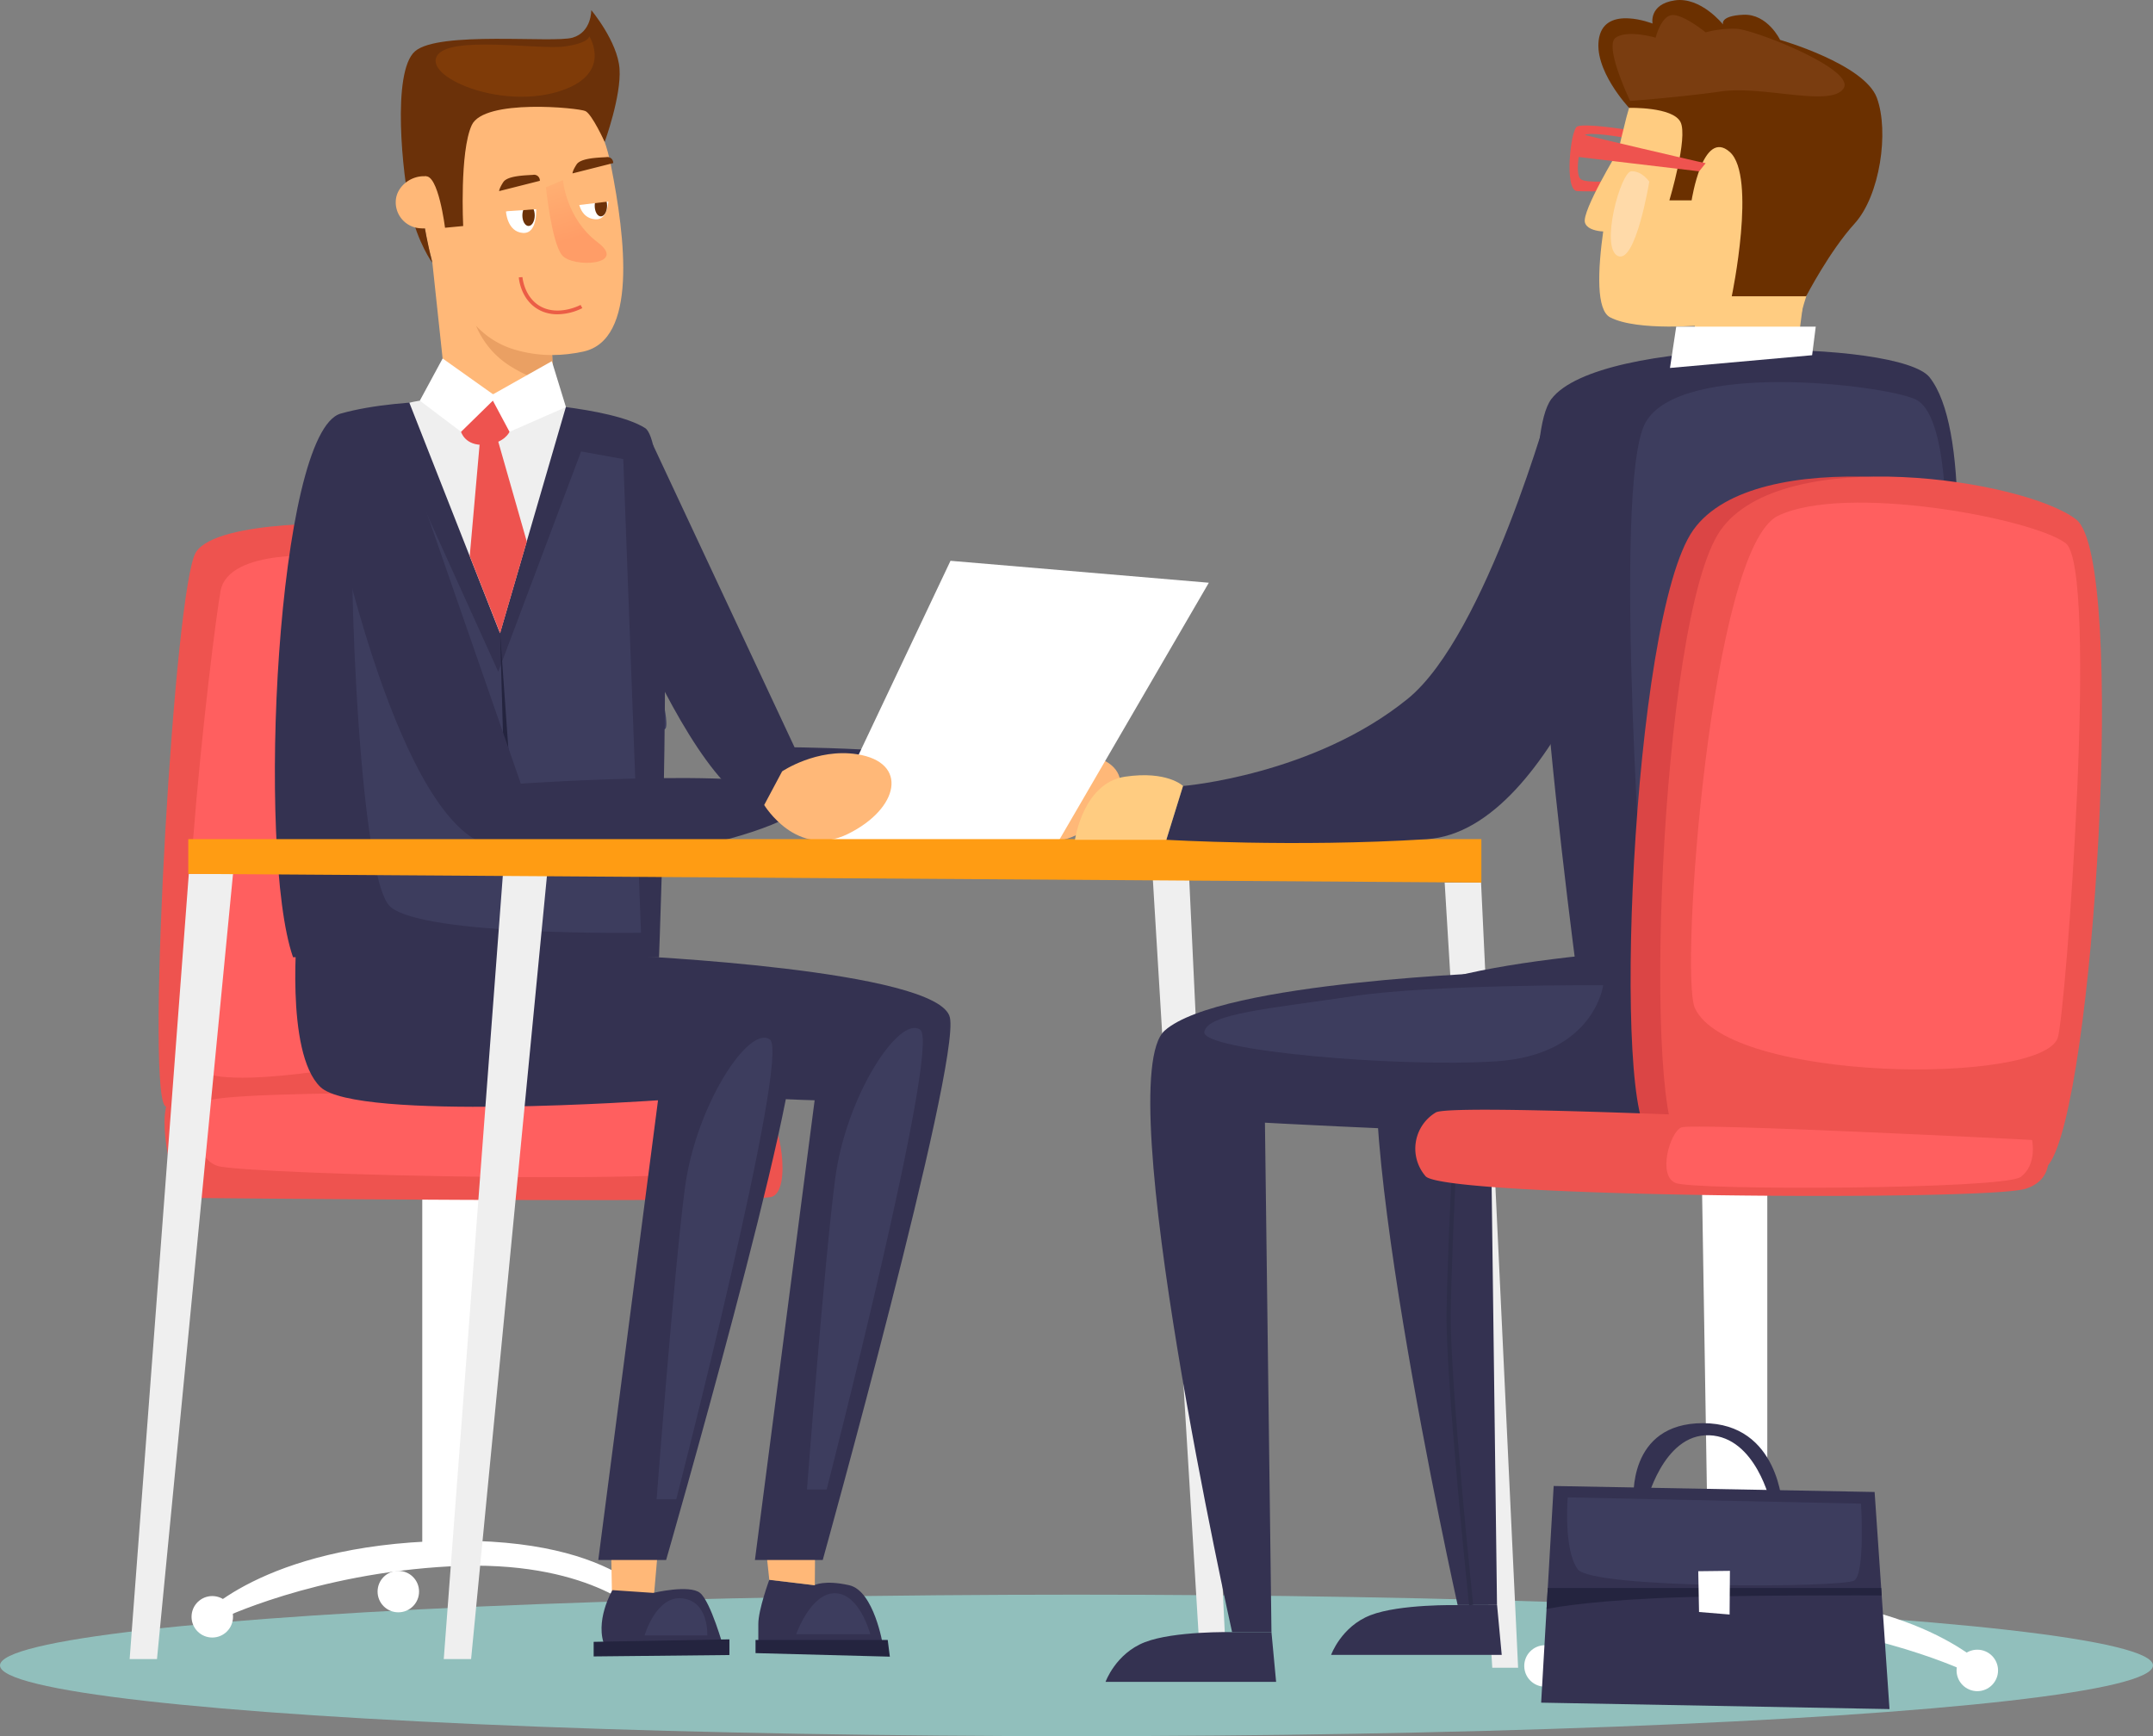 <svg xmlns="http://www.w3.org/2000/svg" xmlns:xlink="http://www.w3.org/1999/xlink" viewBox="0 0 880.34 709.97"><rect x="0" y="0" width="880.34" height="709.97" fill="#808080" stroke="none"/><defs><style>.cls-1{isolation:isolate;}.cls-2{fill:#91bfbc;}.cls-22,.cls-3{fill:#fff;}.cls-4{fill:#ee534f;}.cls-5{fill:#ff5f5f;}.cls-6{fill:#343251;}.cls-7{fill:#3d3d5e;}.cls-8{fill:#ffb878;}.cls-9{fill:#24243f;}.cls-10{fill:url(#linear-gradient);}.cls-11{fill:#6b3109;}.cls-12{fill:#eb5d46;}.cls-13{fill:#eaa063;}.cls-14{fill:#efefef;}.cls-15{fill:#7f3b08;}.cls-16{fill:url(#linear-gradient-2);}.cls-17{fill:url(#linear-gradient-3);}.cls-18{fill:#ff9c13;}.cls-19{fill:#ffcc81;}.cls-20{fill:#6b3000;}.cls-21{fill:#2e2e49;}.cls-22{mix-blend-mode:screen;}.cls-23{fill:#7a3d10;}.cls-24{fill:#ffdaa9;}.cls-25{fill:#db4545;}</style><linearGradient id="linear-gradient" x1="260.43" y1="1828.88" x2="276.56" y2="1797.25" gradientTransform="matrix(-0.98, -0.18, -0.18, 0.98, 2873.85, 540.34)" gradientUnits="userSpaceOnUse"><stop offset="0" stop-color="#ff9d67"/><stop offset="1" stop-color="#ffb878"/></linearGradient><linearGradient id="linear-gradient-2" x1="1840.78" y1="2499.41" x2="1841.58" y2="2494.33" gradientTransform="matrix(-1, 0, 0, 0.72, 2080.05, -1709.24)" xlink:href="#linear-gradient"/><linearGradient id="linear-gradient-3" x1="1870.53" y1="2503.9" x2="1871.13" y2="2500.09" gradientTransform="matrix(-1, 0, 0, 0.72, 2080.05, -1709.24)" xlink:href="#linear-gradient"/></defs><g class="cls-1"><g id="_ÎÓÈ_8" data-name="—ÎÓÈ_8"><ellipse class="cls-2" cx="440.17" cy="681.04" rx="440.17" ry="28.93"/><path class="cls-3" d="M2229.29,2674.49v151.07h23.89l2.83-147.25Z" transform="translate(-2056.63 -2187.62)"/><path class="cls-4" d="M2165,2633.51s-35.64-6.42-39.92,5,4.51,38.94,4.51,38.94,234.77,2.4,242.72-.45,3.67-31.37-3.46-37.78S2165,2633.51,2165,2633.51Z" transform="translate(-2056.63 -2187.62)"/><path class="cls-4" d="M2202.8,2401.7s-57.27-2-66.05,11.73-20.4,215.79-12.81,226.25,162.12,0,162.12,0Z" transform="translate(-2056.63 -2187.62)"/><path class="cls-5" d="M2191,2415.12s-40.87-3.81-44.19,14.19-24.23,189.21-7.6,196.73,80.29-5.91,80.29-5.91Z" transform="translate(-2056.63 -2187.62)"/><path class="cls-5" d="M2319,2635.06s-175.57-2.73-178.66,3.34-5.22,22.46,5.23,26,217.12,8.79,219.15-1S2319,2635.06,2319,2635.06Z" transform="translate(-2056.63 -2187.62)"/><path class="cls-3" d="M2137.85,2849.83s25.28-30.3,100.23-32.09,89.45,29.78,89.45,29.78h-8.82s-21.93-22.29-77.78-19.39-94.33,21.7-94.33,21.7Z" transform="translate(-2056.63 -2187.62)"/><circle class="cls-3" cx="86.8" cy="661.16" r="8.48"/><circle class="cls-3" cx="263.58" cy="659.33" r="8.48"/><circle class="cls-3" cx="162.87" cy="650.85" r="8.48"/><path class="cls-6" d="M2323.63,2369.54l57.89,123.68s89.68.76,93.2,14.09-76.13,30.6-112.18,8.6-78.93-155.41-78.93-155.41Z" transform="translate(-2056.63 -2187.62)"/><path class="cls-7" d="M2287.72,2380.62s27.94,91.73,38.68,103.92-13.51-64.2-19.82-80.51A48.38,48.38,0,0,0,2287.72,2380.62Z" transform="translate(-2056.63 -2187.62)"/><path class="cls-8" d="M2470.05,2503.41s14.17-9.6,30.68-7c21.15,3.28,17.23,22.21-3.7,32.55s-34.31-11.8-34.31-11.8Z" transform="translate(-2056.63 -2187.62)"/><path class="cls-6" d="M2417.61,2860.23s-3.58-22.06-13.74-24.36-14.3,0-14.3,0l-18.39-2.21s-4.48,12.15-4.48,18.05v8.52Z" transform="translate(-2056.63 -2187.62)"/><polygon class="cls-9" points="362.98 670.62 308.93 670.62 308.93 676.01 363.85 677.46 362.98 670.62"/><polygon class="cls-8" points="333.29 631.32 333.17 648.26 314.56 646.04 312.82 629.83 333.29 631.32"/><polygon class="cls-8" points="269.08 632.97 267.41 652.27 250.26 653.65 249.82 630.13 269.08 632.97"/><path class="cls-7" d="M2412.47,2855.9s-4.23-16.46-14.28-16.75-16,16.75-16,16.75Z" transform="translate(-2056.63 -2187.62)"/><path class="cls-6" d="M2304.17,2861.35c-4.8-10.49,2.87-23.48,2.87-23.48l16.7,1.14s14.75-3.53,19.12,0,9.61,22.34,9.61,22.34Z" transform="translate(-2056.63 -2187.62)"/><polygon class="cls-9" points="242.74 671.4 298.25 670.38 298.25 676.79 242.74 677.37 242.74 671.4"/><path class="cls-7" d="M2320.2,2856.39s4.71-16.47,15.54-15.15,10.1,15.15,10.1,15.15Z" transform="translate(-2056.63 -2187.62)"/><path class="cls-6" d="M2312.91,2578.38s127.88,5.7,132.13,25.35-52,221.83-52,221.83h-27.73l24.42-188s-116.26-3.07-131-17.26-16.39-54.73-16.39-54.73Z" transform="translate(-2056.63 -2187.62)"/><path class="cls-6" d="M2248.86,2578.38s127.88,12.8,132.14,32.45-52,214.73-52,214.73h-27.74l24.43-188s-123.35,8.75-138.06-5.44-9.29-66.55-9.29-66.55Z" transform="translate(-2056.63 -2187.62)"/><path class="cls-6" d="M2264,2351.88s42.41,1.9,56.41,10.79,5.68,216.45,5.68,216.45l-149.64-.06c-15-43-6.67-214.92,19.51-222.32S2264,2351.88,2264,2351.88Z" transform="translate(-2056.63 -2187.62)"/><path class="cls-8" d="M2231.23,2285.92c6,29.94,29.37,52.87,63.83,45.49,22.29-4.77,17.32-46.27,11.36-76.21s-23.15-36-45.51-31.54c-13.82,2.75-28.19-4.8-32.68,10.8C2225.46,2244.1,2229,2274.49,2231.23,2285.92Z" transform="translate(-2056.63 -2187.62)"/><path class="cls-8" d="M2281.74,2307.63c-.32,3.36,1.76,53,1.76,53s-1,10.09-21.57,10.07-22.83-22.53-22.83-22.53l-7.81-73,33.47,7Z" transform="translate(-2056.63 -2187.62)"/><path class="cls-10" d="M2286.81,2261.27s1.22,15.65,14.21,25.45c12.41,9.37-10.42,10.58-14.65,5.18s-6.51-27.68-6.51-27.68Z" transform="translate(-2056.63 -2187.62)"/><path class="cls-11" d="M2277.37,2261.56a2.35,2.35,0,0,0-2.81-2.43c-2.93.21-10.42.27-12.17,3s-1.66,3.64-1.66,3.64Z" transform="translate(-2056.63 -2187.62)"/><path class="cls-11" d="M2307.36,2254.32a2.35,2.35,0,0,0-2.8-2.44c-2.93.21-10.42.27-12.18,3s-1.65,3.65-1.65,3.65Z" transform="translate(-2056.63 -2187.62)"/><path class="cls-3" d="M2275.8,2271.85l-12.29,2.17s.42,8.38,6.91,8.85S2275.8,2271.85,2275.8,2271.85Z" transform="translate(-2056.63 -2187.62)"/><path class="cls-11" d="M2270.22,2275.69c0,2.39,1.11,4.33,2.51,4.34s2.54-1.92,2.55-4.31-1.11-4.33-2.5-4.34S2270.24,2273.3,2270.22,2275.69Z" transform="translate(-2056.63 -2187.62)"/><path class="cls-3" d="M2305.38,2266.25l-12.3,3s.42,7.58,6.92,8.05S2305.38,2266.25,2305.38,2266.25Z" transform="translate(-2056.63 -2187.62)"/><path class="cls-11" d="M2299.8,2271.77c0,2.39,1.1,4.33,2.5,4.34s2.54-1.92,2.56-4.31-1.11-4.33-2.51-4.34S2299.81,2269.38,2299.8,2271.77Z" transform="translate(-2056.63 -2187.62)"/><path class="cls-12" d="M2284.52,2316.14a23.09,23.09,0,0,0,10.21-2.51l-.71-1.32h0c-.11.06-7.82,4.16-14.92,1.3-8.06-3.24-8.83-12.58-8.84-12.67l-1.49.1c0,.42.82,10.36,9.77,14A16,16,0,0,0,2284.52,2316.14Z" transform="translate(-2056.63 -2187.62)"/><path class="cls-13" d="M2282.4,2332.81a53.81,53.81,0,0,1-16.62-2.63,35.21,35.21,0,0,1-14.5-9.36,35.64,35.64,0,0,0,14.17,16.63c10.66,6.62,17.38,6.67,17.38,6.67Z" transform="translate(-2056.63 -2187.62)"/><path class="cls-8" d="M2267.14,2244.88s-.45-14.92,11.92-15.81,18,14.91,18,14.91Z" transform="translate(-2056.63 -2187.62)"/><path class="cls-11" d="M2303.88,2245.66s6.84-18.76,6.07-29.91-11.56-24-11.56-24,.22,9-7.67,11.28-54.8-2.89-64.42,5.58-5,51-1.92,64.71,9,21.76,9,21.76-8.46-34-3-35.32,8.21,21,8.21,21l7.43-.71s-1.51-30.28,3.49-41.24,43.77-7.08,46.49-5.77S2303.88,2245.66,2303.88,2245.66Z" transform="translate(-2056.63 -2187.62)"/><path class="cls-8" d="M2218.49,2269.36a10.62,10.62,0,0,0,9.57,11.58c5.84.55,5.29-1.32,5.84-7.16s-1.18-9.53-3-14.05C2225.06,2259.18,2219.05,2263.52,2218.49,2269.36Z" transform="translate(-2056.63 -2187.62)"/><path class="cls-14" d="M2288,2354.09l-26.92,92.46L2224,2352.28s17.5-3.8,34.23-3.42A101.86,101.86,0,0,1,2288,2354.09Z" transform="translate(-2056.63 -2187.62)"/><polygon class="cls-3" points="231.41 166.47 225.64 147.7 201.6 161.24 180.99 146.59 171.66 163.84 188.53 176.58 208.34 176.58 231.41 166.47"/><path class="cls-4" d="M2258.16,2351.46l6.8,12.74s-2,4.8-10.12,5.31-9.69-5.31-9.69-5.31Z" transform="translate(-2056.63 -2187.62)"/><path class="cls-15" d="M2297.55,2202.39s.29,2.78-10.09,4.23-47.41-4.71-52.21,3.94,25.38,21.54,49,14.71S2297.55,2202.39,2297.55,2202.39Z" transform="translate(-2056.63 -2187.62)"/><polygon class="cls-4" points="202.81 177.37 215.4 221.47 204.49 258.93 192.07 227.4 196.43 178.12 202.81 177.37"/><path class="cls-7" d="M2311.48,2375.35l-17.24-3.12-33.88,90.08-42-92.77s-12,3.69-16.29,13.12.33,163.7,14.16,175.76,102.5,10.64,102.5,10.64Z" transform="translate(-2056.63 -2187.62)"/><polygon class="cls-9" points="204.49 258.93 208.34 393.45 214.11 393.45 204.49 258.93"/><path class="cls-7" d="M2394.63,2796.73s46.81-181.83,38.3-188-30.39,26.95-34.82,61-11.52,127-11.52,127Z" transform="translate(-2056.63 -2187.62)"/><path class="cls-7" d="M2333.15,2800.72s46.82-181.83,38.3-188-30.38,26.95-34.81,61-11.53,127-11.53,127Z" transform="translate(-2056.63 -2187.62)"/><path class="cls-6" d="M2217.68,2358.65l51.9,149.43s113.63-7.86,117.15,5.47-100.08,39.21-136.14,17.21S2190.81,2387,2190.81,2387Z" transform="translate(-2056.63 -2187.62)"/><polygon class="cls-16" points="249.77 77.73 235 80.07 236.47 83.88 250.75 82.16 249.77 77.73"/><polygon class="cls-17" points="220.2 81.71 205.44 84.04 206.29 86.44 220.21 85.48 220.2 81.71"/><path class="cls-3" d="M2581.35,2531.32s-3.68-3.58-12.46-3.41-11.63,3.41-11.63,3.41Z" transform="translate(-2056.63 -2187.62)"/><polygon class="cls-3" points="430.31 348.29 494.28 238.3 388.65 229.33 333.97 344.79 430.31 348.29"/><path class="cls-8" d="M2376.43,2503.06s14.17-9.6,30.68-7c21.15,3.28,17.23,22.2-3.7,32.55s-34.31-11.8-34.31-11.8Z" transform="translate(-2056.63 -2187.62)"/><polygon class="cls-14" points="605.59 360.91 620.74 681.99 610.17 681.99 590.71 360.91 605.59 360.91"/><polygon class="cls-14" points="486.27 359.69 501.42 680.77 490.85 680.77 471.39 359.69 486.27 359.69"/><polygon class="cls-14" points="205.65 357.35 181.45 678.44 192.63 678.44 223.72 357.35 205.65 357.35"/><polygon class="cls-14" points="77.2 357.35 53.01 678.44 64.19 678.44 95.28 357.35 77.2 357.35"/><polygon class="cls-18" points="605.72 343.14 76.99 343.14 76.99 357.35 605.72 360.91 605.72 343.14"/><path class="cls-3" d="M2779.26,2667.81v179.68h-23.88l-2.84-175.85Z" transform="translate(-2056.63 -2187.62)"/><path class="cls-4" d="M2701.46,2239.39c2.67-1.49,19,1.07,19,1.07l.26,3.45h0s-14.56-2.6-16.08-1-4.63,16-1.52,18.08c2.35,1.57,13.57.77,18.92.28l.34,4.5s-15.56.26-20.89,0S2698.79,2240.87,2701.46,2239.39Z" transform="translate(-2056.63 -2187.62)"/><polygon class="cls-19" points="734.78 143.27 737 126.3 692.99 129.86 692.99 145.26 734.78 143.27"/><path class="cls-19" d="M2792.81,2317.39s3.41-16,9.94-24.34,29.64-44.47,15.41-59.89-18.38-24.31-50.39-24.9-41.21,8.3-46.1,27.27-17.93,76-6.67,81.86,38.68,3.16,38.68,3.16l19.57.63Z" transform="translate(-2056.63 -2187.62)"/><path class="cls-20" d="M2722.76,2231.73s-15.05-15.9-12.22-28.95,21.8-5.53,21.8-5.53-1.58-7.9,9.09-9.48,19.76,9.88,19.76,9.88-1.58-3.56,8.3-4,15,10.28,15,10.28,34.5,9.88,39.58,23.71,1.25,40-9.09,51.38-19.83,29.76-19.83,29.76h-30.42s10.27-49.13-.79-59-15.62,19.76-15.62,19.76h-9.09s7.72-25.69,4.55-32S2722.76,2231.73,2722.76,2231.73Z" transform="translate(-2056.63 -2187.62)"/><path class="cls-19" d="M2718.36,2249.24s-15,24.7-13.67,29.36,11.67,3.67,11.67,3.67Z" transform="translate(-2056.63 -2187.62)"/><path class="cls-4" d="M2754.06,2254.35c-1.3-.09-52.16-12.15-52.16-12.15l-1,9.48,50.49,6Z" transform="translate(-2056.63 -2187.62)"/><path class="cls-6" d="M2823.91,2573.77s3.49,55.05-33.84,63.8-124-1.94-124-1.94l2.67,208.33h-16.1s-50.28-225.82-27.55-246,139.52-23.85,139.52-23.85Z" transform="translate(-2056.63 -2187.62)"/><path class="cls-6" d="M2668.77,2844l1.9,20.35h-69.76s4.15-11.6,16.1-16.23,35.66-4.12,35.66-4.12Z" transform="translate(-2056.63 -2187.62)"/><path class="cls-6" d="M2845.64,2341.94c-12.27-15.61-135.1-17-154.68,8.87s13.65,258.83,13.65,258.83l128.18-9.37S2877.54,2382.5,2845.64,2341.94Z" transform="translate(-2056.63 -2187.62)"/><path class="cls-6" d="M2836.54,2584.86s3.49,55-33.83,63.8-228.86-1.94-228.86-1.94l2.67,208.33h-16.1s-50.28-225.82-27.55-246,139.52-23.86,139.52-23.86Z" transform="translate(-2056.63 -2187.62)"/><path class="cls-6" d="M2576.52,2855.05l1.9,20.35h-69.75s4.14-11.6,16.09-16.24,35.66-4.11,35.66-4.11Z" transform="translate(-2056.63 -2187.62)"/><path class="cls-6" d="M2691,2350.81s-26.58,96.4-58.73,122.54c-38.52,31.32-91.89,35.69-91.89,35.69l-6.83,22s52.34,3.13,106.35-.24S2727,2410.25,2727,2410.25Z" transform="translate(-2056.63 -2187.62)"/><path class="cls-19" d="M2540.34,2509s-6.48-6.31-23.68-3.77-20.49,25.81-20.49,25.81h37.34Z" transform="translate(-2056.63 -2187.62)"/><path class="cls-21" d="M2657.35,2844.14l1.67-.35c-.15-.73-9.67-92.6-9.19-120s2.89-73.06,2.92-73.52l-1.71-.09c0,.46-2.44,46.08-2.92,73.58S2657.2,2843.41,2657.35,2844.14Z" transform="translate(-2056.63 -2187.62)"/><polygon class="cls-22" points="740.96 145.26 742.44 133.57 685.39 133.57 682.84 150.47 740.96 145.26"/><path class="cls-7" d="M2852.27,2404.85s1.1-48-12.56-54-96.09-15.81-110.24,9.56,0,215.77,0,215.77,90.73-39.18,90.73-40.64S2852.27,2404.85,2852.27,2404.85Z" transform="translate(-2056.63 -2187.62)"/><path class="cls-7" d="M2712.15,2590.5s-69.79-.42-102.72,4.55-59.26,7-60.36,14.59,78.84,14.59,119.18,12S2712.15,2590.5,2712.15,2590.5Z" transform="translate(-2056.63 -2187.62)"/><path class="cls-23" d="M2723.18,2228.9s-10.79-22.44-5.91-25.86,16.34,0,16.34,0,2.2-9,6.83-9.26,13.62,7.07,13.62,7.07a42.38,42.38,0,0,1,12.57-1.46c7,.24,48.94,16.58,43.81,24.39s-32.68-1.22-50,1.22S2723.18,2228.9,2723.18,2228.9Z" transform="translate(-2056.63 -2187.62)"/><path class="cls-24" d="M2731,2261.91s-2.93-4.42-7.32-4.25-12.85,31.22-5.53,34.63S2731,2261.91,2731,2261.91Z" transform="translate(-2056.63 -2187.62)"/><path class="cls-25" d="M2894.35,2400.06c-20.9-16.27-120-31.44-145.37,4.31s-33.55,243.72-17,247.77,148,8.11,166.56-16S2915.25,2416.33,2894.35,2400.06Z" transform="translate(-2056.63 -2187.62)"/><path class="cls-4" d="M2905.57,2400.06c-20.9-16.27-120-31.44-145.37,4.31s-32.29,247.23-15.7,251.29,131.27,32.27,149.81,8.19S2926.47,2416.33,2905.57,2400.06Z" transform="translate(-2056.63 -2187.62)"/><path class="cls-5" d="M2898,2612.08c3.27-9.34,16.88-192.24,3.22-202.38s-90-24.47-117.57-11.16-40.3,187.64-34,201.31C2763.61,2630.18,2891.2,2631.42,2898,2612.08Z" transform="translate(-2056.63 -2187.62)"/><path class="cls-4" d="M2891.65,2650.31s-239.52-12.64-247.92-7.78a17.25,17.25,0,0,0-4.2,26.08c7.56,8.78,229.43,10.24,245.39,5.12S2891.65,2650.31,2891.65,2650.31Z" transform="translate(-2056.63 -2187.62)"/><path class="cls-5" d="M2887.52,2653.78s-138.79-7.07-143.42-5.12-9.76,19.53-2.44,22.69,134.4,2.68,141.23-2.44S2887.52,2653.78,2887.52,2653.78Z" transform="translate(-2056.63 -2187.62)"/><path class="cls-3" d="M2870.71,2871.76s-25.28-30.3-100.23-32.09-89.45,29.78-89.45,29.78h8.82s21.92-22.3,77.77-19.39,94.34,21.7,94.34,21.7Z" transform="translate(-2056.63 -2187.62)"/><circle class="cls-3" cx="808.5" cy="683.09" r="8.48"/><circle class="cls-3" cx="631.73" cy="681.26" r="8.48"/><circle class="cls-3" cx="732.44" cy="672.78" r="8.48"/><polygon class="cls-6" points="635.28 607.67 766.51 610.12 772.6 698.9 630.16 696.27 635.28 607.67"/><path class="cls-6" d="M2724.61,2801.11s-2.76-31.54,28.4-31.51,32.44,34.19,32.44,34.19l-4.83-1.51s-5.95-27-25.07-27.73-25.9,28.13-25.9,28.13Z" transform="translate(-2056.63 -2187.62)"/><path class="cls-7" d="M2697.66,2799.94l119.92,2.57s1.74,28.4-2.74,31.42-107.2,3.44-113.09-4.59S2697.66,2799.94,2697.66,2799.94Z" transform="translate(-2056.63 -2187.62)"/><path class="cls-9" d="M2689.5,2837h136.32l.21,3.05s-61.08-.35-92.72,1.16-44.31,4.39-44.31,4.39Z" transform="translate(-2056.63 -2187.62)"/><polygon class="cls-3" points="694.4 642.52 694.72 659.2 707.22 660.23 707.35 642.37 694.4 642.52"/></g></g></svg>